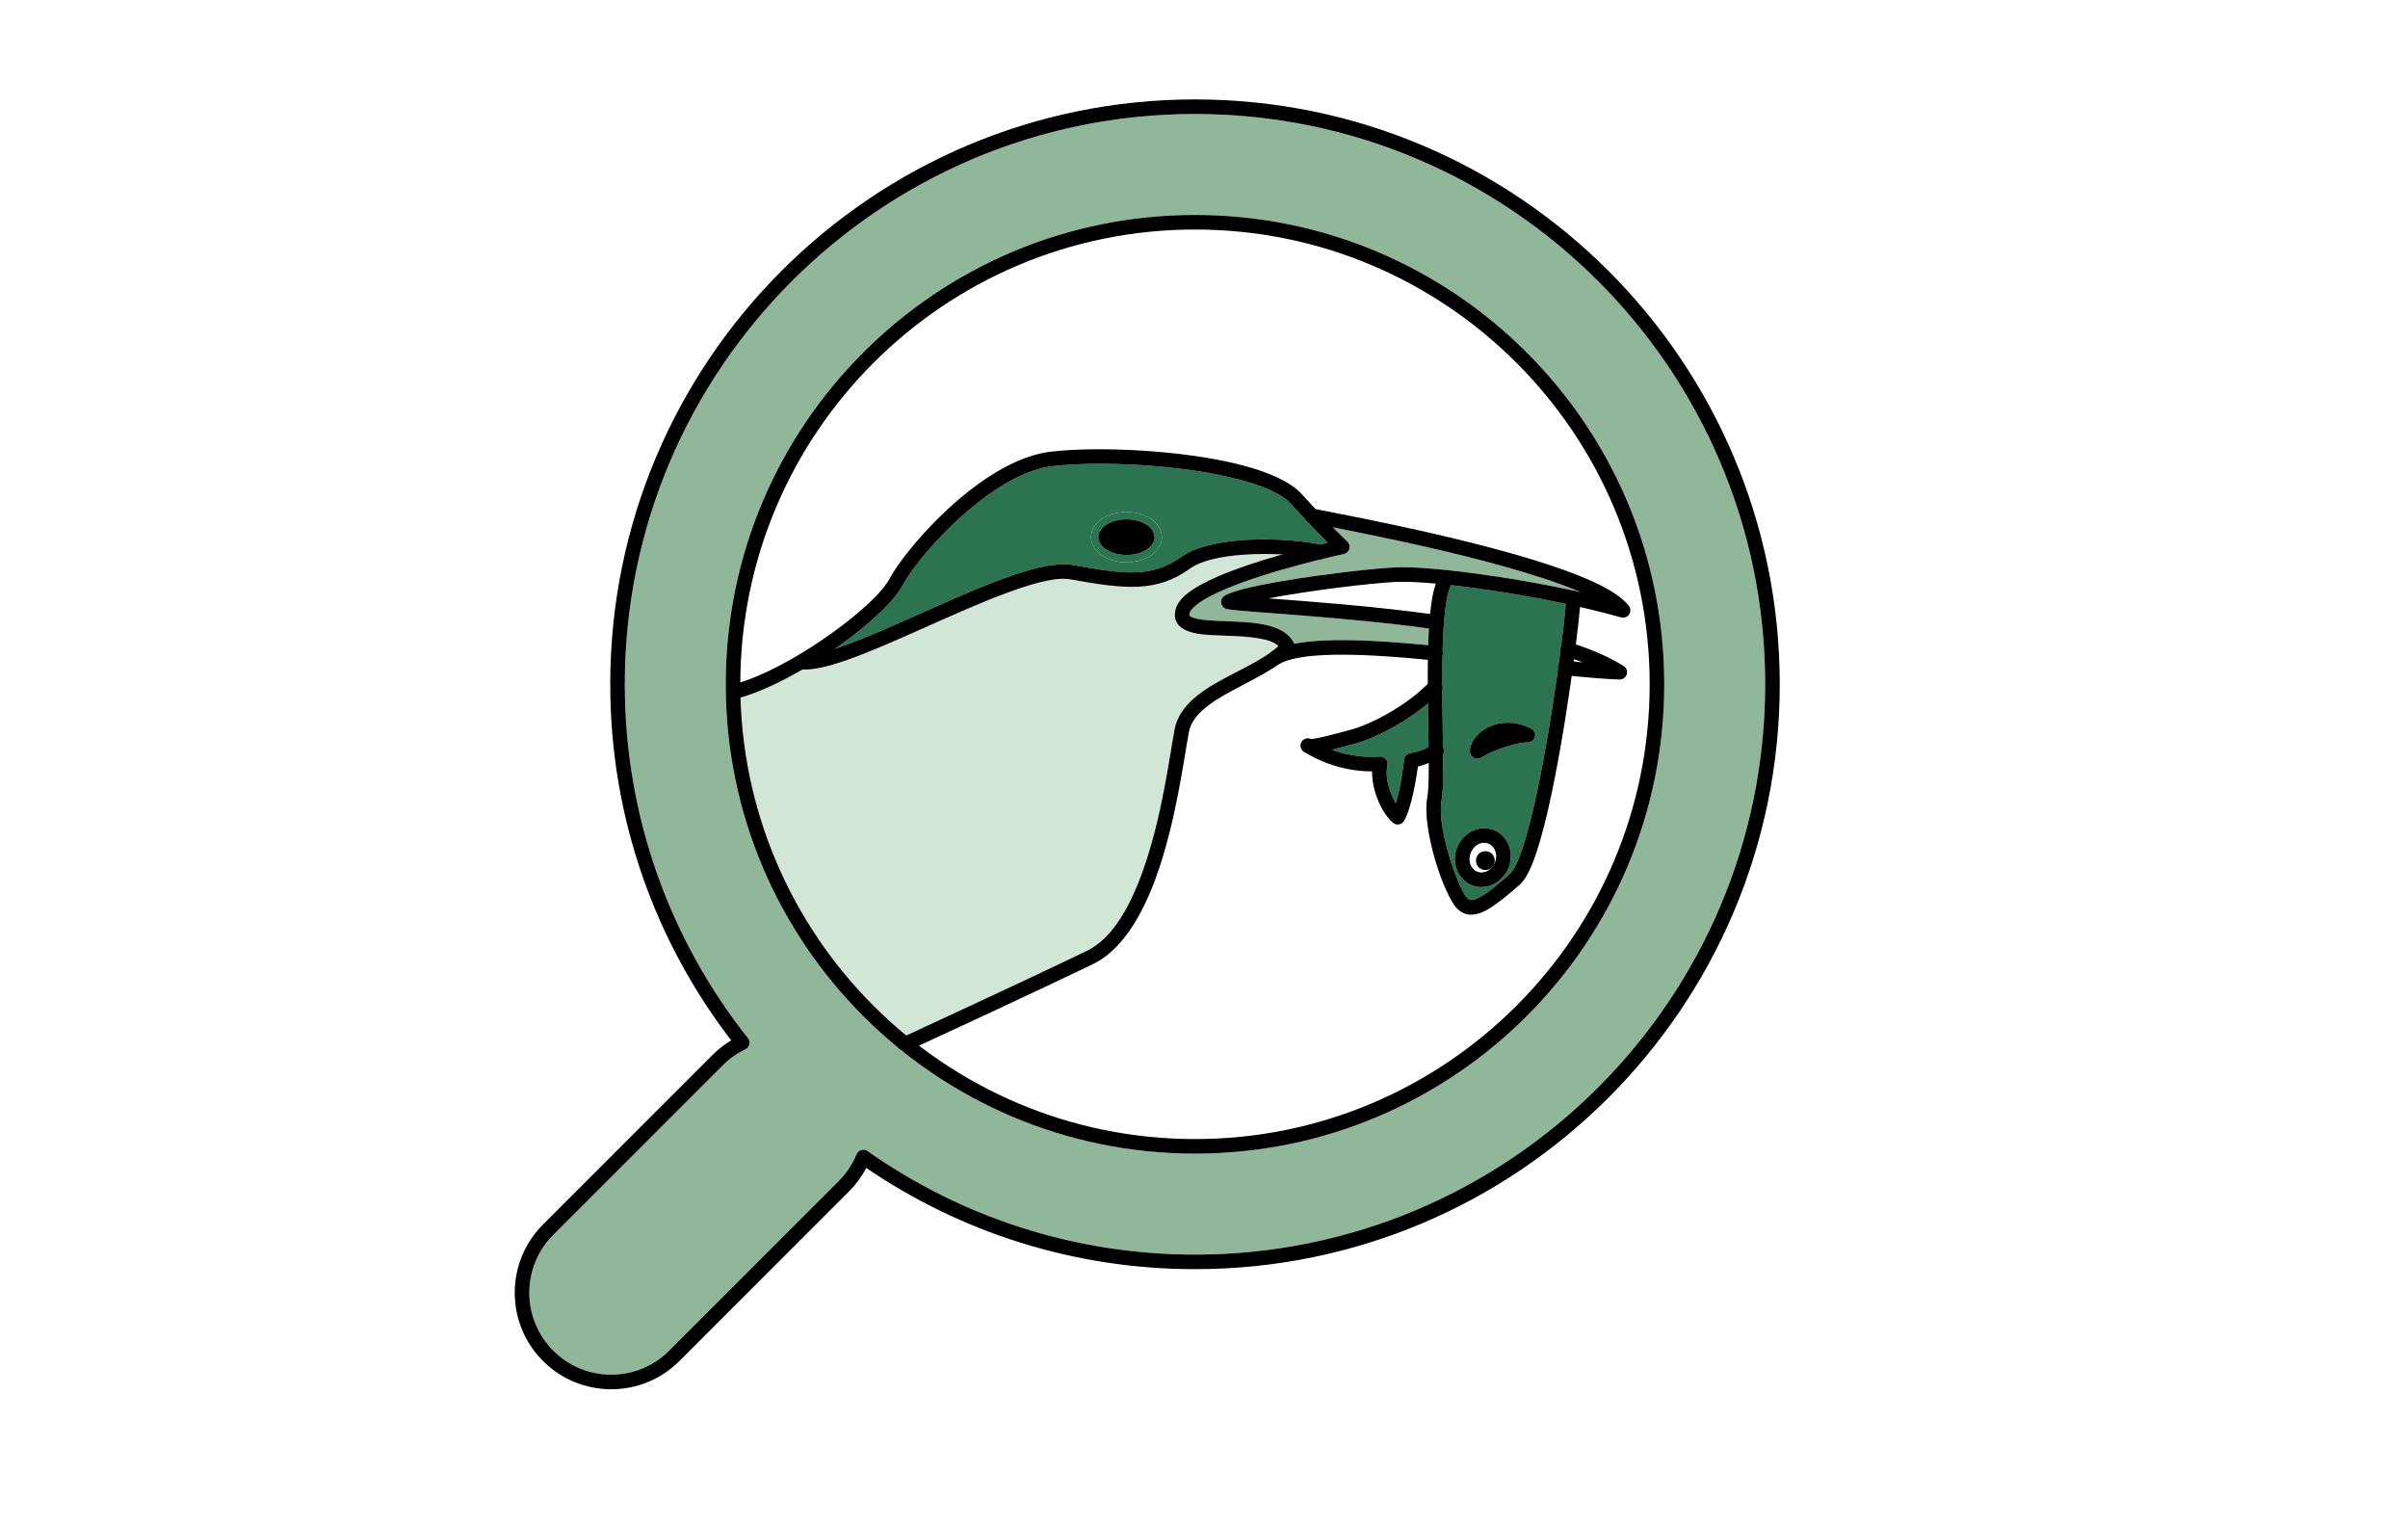 <svg width="404" height="256" viewBox="0 0 404 256" fill="none" xmlns="http://www.w3.org/2000/svg">
<path fill-rule="evenodd" clip-rule="evenodd" d="M188.988 85.883C190.883 85.883 192.552 86.507 193.594 87.409C194.458 88.158 194.927 89.103 194.927 90.102C194.927 91.101 194.458 92.046 193.594 92.795C192.552 93.697 190.883 94.32 188.988 94.32C187.092 94.32 185.423 93.697 184.381 92.795C183.517 92.046 183.049 91.101 183.049 90.102C183.049 89.103 183.517 88.158 184.381 87.409C185.423 86.507 187.092 85.883 188.988 85.883ZM188.988 87.107C186.385 87.107 184.272 88.449 184.272 90.102C184.272 91.755 186.385 93.097 188.988 93.097C191.59 93.097 193.703 91.755 193.703 90.102C193.703 88.449 191.59 87.107 188.988 87.107Z" fill="#2C7351"/>
<path fill-rule="evenodd" clip-rule="evenodd" d="M145.545 193.082C145.24 192.867 144.854 192.804 144.497 192.909C144.14 193.013 143.85 193.275 143.709 193.619C143.038 195.258 142.038 196.792 140.71 198.121L112.263 226.568C106.899 231.931 98.192 231.931 92.829 226.568C87.466 221.205 87.466 212.498 92.829 207.135L121.277 178.687C122.409 177.555 123.691 176.661 125.059 176.007C125.395 175.846 125.639 175.542 125.723 175.179C125.807 174.817 125.721 174.435 125.489 174.143C112.555 157.828 104.827 137.202 104.827 114.784C104.827 61.987 147.692 19.123 200.488 19.123C253.285 19.123 296.149 61.987 296.149 114.784C296.149 167.581 253.285 210.445 200.488 210.445C180.048 210.445 161.096 204.02 145.545 193.082ZM151.074 176.061C151.088 176.072 151.102 176.084 151.116 176.095C164.624 186.99 181.8 193.515 200.488 193.515C243.941 193.515 279.219 158.237 279.219 114.784C279.219 71.332 243.941 36.053 200.488 36.053C157.035 36.053 121.757 71.332 121.757 114.784C121.757 139.529 133.198 161.623 151.074 176.061Z" fill="#91B79B"/>
<path fill-rule="evenodd" clip-rule="evenodd" d="M239.571 118C239.603 120.559 239.652 123.056 239.682 125.302C238.976 125.677 237.815 126.201 236.697 126.295C236.122 126.343 235.659 126.786 235.586 127.358C235.482 128.165 235.043 132.042 234.172 134.742C234.025 134.491 233.878 134.218 233.737 133.928C232.964 132.335 232.383 130.242 232.762 128.363C232.837 127.988 232.733 127.599 232.48 127.312C232.227 127.025 231.855 126.873 231.473 126.901C228.158 127.144 225.446 126.498 223.491 125.753C224.658 125.465 225.975 125.113 227.303 124.754C230.524 123.885 235.667 121.282 239.571 118Z" fill="#2C7351"/>
<path fill-rule="evenodd" clip-rule="evenodd" d="M261.897 108.539C261.894 108.548 261.891 108.558 261.888 108.566C261.838 108.722 261.821 108.879 261.833 109.033C261.722 109.889 261.601 110.789 261.472 111.724C261.455 111.786 261.443 111.85 261.436 111.916C261.432 111.955 261.43 111.992 261.43 112.03C260.431 119.215 258.944 128.371 257.272 135.567C256.484 138.957 255.657 141.908 254.814 143.995C254.332 145.188 253.888 146.075 253.405 146.504C251.119 148.537 249.4 149.95 248.038 150.622C247.226 151.022 246.628 151.137 246.141 150.621C245.512 149.955 244.623 147.988 243.782 145.592C242.476 141.869 241.34 137.101 241.878 134.158C242.119 132.839 242.145 130.018 242.111 126.485C242.279 126.143 242.284 125.732 242.098 125.377C242.061 122.32 241.991 118.824 241.977 115.346C241.982 115.254 241.982 115.162 241.976 115.071C241.971 113.249 241.981 111.435 242.02 109.696C242.024 109.632 242.025 109.568 242.025 109.506C242.057 108.132 242.108 106.805 242.184 105.558C242.206 105.211 242.227 104.87 242.252 104.536C242.257 104.485 242.261 104.434 242.263 104.384C242.415 102.432 242.639 100.737 242.974 99.455C243.111 98.931 243.248 98.485 243.42 98.151C248.997 98.766 255.976 99.861 262.699 101.293C262.603 102.648 262.322 105.242 261.897 108.539ZM244.279 142.743C243.558 145.44 245.053 148.077 247.527 148.675C249.97 149.266 252.575 147.647 253.288 144.983C254.011 142.285 252.515 139.649 250.041 139.051C247.598 138.46 244.993 140.079 244.279 142.743ZM246.608 126.073C246.619 126.51 246.862 126.907 247.245 127.117C247.628 127.326 248.094 127.315 248.466 127.088C250.124 126.081 253.779 124.608 256.379 124.51C256.941 124.488 257.415 124.088 257.53 123.538C257.645 122.988 257.371 122.431 256.866 122.186C252.792 120.212 249.455 121.619 247.831 123.341C246.983 124.242 246.588 125.266 246.608 126.073Z" fill="#2C7351"/>
<path fill-rule="evenodd" clip-rule="evenodd" d="M223.633 88.46C230.982 89.892 247.046 93.128 258.75 96.951C261.135 97.73 263.336 98.531 265.239 99.348C264.919 99.276 264.598 99.205 264.277 99.134C264.236 99.125 264.194 99.115 264.153 99.108C256.832 97.51 249.118 96.308 243.093 95.666C243.015 95.654 242.937 95.646 242.859 95.642C239.156 95.254 236.111 95.081 234.22 95.165C229.879 95.358 219.063 96.657 212.005 98.04C208.789 98.669 206.32 99.364 205.429 99.94C205.01 100.21 204.798 100.707 204.891 101.197C204.984 101.686 205.365 102.07 205.855 102.167C208.49 102.69 223.958 103.312 239.741 105.426C239.687 106.322 239.646 107.26 239.615 108.227C233.069 107.595 226.829 107.201 221.933 107.447C220.158 107.536 218.552 107.714 217.158 107.99C216.816 107.261 216.298 106.662 215.632 106.175C214.4 105.275 212.606 104.775 210.593 104.52C207.908 104.179 204.812 104.246 202.414 104.022C201.49 103.936 200.683 103.813 200.082 103.572C199.859 103.482 199.664 103.405 199.572 103.246C199.505 103.13 199.552 102.985 199.606 102.802C199.743 102.348 200.161 101.928 200.716 101.481C201.828 100.586 203.486 99.72 205.411 98.893C210.509 96.705 217.428 94.847 221.662 93.811C221.698 93.804 221.734 93.795 221.77 93.786C224.006 93.24 225.466 92.93 225.466 92.93C225.917 92.834 226.276 92.492 226.394 92.046C226.512 91.6 226.368 91.125 226.023 90.819C226.023 90.819 225.333 90.206 223.633 88.46Z" fill="#91B79B"/>
<path fill-rule="evenodd" clip-rule="evenodd" d="M124.237 117.019C127.375 116.119 131.033 114.397 134.637 112.302C136.375 112.407 138.915 111.825 141.936 110.773C146.321 109.246 151.806 106.751 157.332 104.296C162.774 101.877 168.254 99.497 172.738 98.158C175.526 97.325 177.892 96.876 179.563 97.179C189.048 98.894 194.064 99.347 199.631 95.391C201.61 93.985 204.892 93.339 208.295 93.07C210.633 92.885 213.033 92.889 215.146 93.002C211.593 94.01 207.665 95.264 204.448 96.645C202.284 97.574 200.432 98.569 199.182 99.576C198.162 100.398 197.514 101.264 197.264 102.099C197.025 102.896 197.069 103.557 197.28 104.105C197.698 105.192 198.951 105.964 200.848 106.287C203.558 106.748 207.78 106.499 211.108 107.068C212.505 107.307 213.752 107.636 214.489 108.38C214.171 108.669 213.83 108.948 213.47 109.218C213.464 109.221 213.459 109.224 213.453 109.228C213.354 109.283 213.265 109.35 213.188 109.426C210.295 111.513 206.298 113.129 203.089 115.127C200.018 117.037 197.645 119.302 197.064 122.333C196.289 126.377 194.973 137.221 191.621 146.412C189.49 152.255 186.584 157.458 182.317 159.514C172.304 164.338 155.632 172.043 152.047 173.697C135.586 160.142 124.895 139.828 124.237 117.019Z" fill="#D2E6D7"/>
<path fill-rule="evenodd" clip-rule="evenodd" d="M221.449 91.347C219.158 90.76 213.478 90.204 208.102 90.63C204.206 90.94 200.48 91.787 198.214 93.397C193.167 96.983 188.599 96.327 179.999 94.771C178.053 94.419 175.283 94.844 172.037 95.814C167.47 97.178 161.883 99.596 156.339 102.06C150.879 104.485 145.462 106.954 141.131 108.463C140.783 108.584 140.444 108.699 140.112 108.807C141.208 108.045 142.266 107.267 143.269 106.49C147.208 103.436 150.276 100.364 151.42 98.213C153.017 95.208 158.026 89.047 164.053 84.309C167.992 81.213 172.364 78.709 176.518 78.205C184.02 77.294 198.119 77.876 207.829 80.417C211.769 81.448 214.976 82.758 216.57 84.506C219.526 87.744 221.509 89.802 222.739 91.039C222.35 91.131 221.918 91.233 221.449 91.347ZM188.989 85.883C187.093 85.883 185.424 86.506 184.382 87.409C183.518 88.157 183.05 89.103 183.05 90.102C183.05 91.101 183.518 92.046 184.382 92.795C185.424 93.697 187.093 94.32 188.989 94.32C190.884 94.32 192.553 93.697 193.595 92.795C194.46 92.046 194.928 91.101 194.928 90.102C194.928 89.103 194.46 88.157 193.595 87.409C192.553 86.506 190.884 85.883 188.989 85.883Z" fill="#2C7351"/>
<path fill-rule="evenodd" clip-rule="evenodd" d="M124.07 117.066C123.42 117.247 122.744 116.867 122.563 116.216C122.381 115.566 122.762 114.891 123.412 114.709C128.961 113.161 136.245 108.839 141.769 104.556C145.362 101.771 148.216 99.026 149.259 97.064C150.942 93.898 156.19 87.377 162.54 82.386C166.853 78.996 171.676 76.328 176.222 75.776C183.944 74.839 198.454 75.435 208.447 78.05C212.951 79.228 216.553 80.859 218.377 82.857C224.009 89.028 226.023 90.818 226.023 90.818C226.368 91.124 226.512 91.599 226.394 92.046C226.276 92.492 225.917 92.834 225.466 92.93C225.466 92.93 213.273 95.518 205.411 98.893C203.486 99.719 201.828 100.585 200.716 101.481C200.161 101.928 199.743 102.348 199.606 102.802C199.552 102.985 199.505 103.13 199.572 103.245C199.664 103.404 199.859 103.482 200.082 103.571C200.683 103.812 201.49 103.935 202.414 104.021C204.812 104.246 207.908 104.179 210.593 104.519C212.606 104.774 214.4 105.275 215.632 106.174C216.31 106.67 216.836 107.283 217.177 108.03C217.382 108.479 217.298 109.006 216.964 109.368C214.528 112.009 210.29 113.911 206.47 115.995C204.711 116.955 203.049 117.958 201.753 119.132C200.599 120.177 199.742 121.354 199.466 122.794C198.68 126.901 197.324 137.914 193.919 147.25C191.545 153.759 188.131 159.428 183.378 161.718C172.098 167.152 152.377 176.238 152.377 176.238C151.763 176.52 151.037 176.253 150.754 175.639C150.472 175.026 150.74 174.298 151.353 174.016C151.353 174.016 171.05 164.942 182.317 159.514C186.583 157.458 189.489 152.255 191.62 146.412C194.973 137.221 196.289 126.376 197.064 122.333C197.645 119.301 200.017 117.037 203.088 115.126C206.814 112.808 211.599 111.004 214.488 108.38C213.751 107.636 212.504 107.306 211.108 107.067C207.78 106.499 203.558 106.748 200.847 106.287C198.95 105.964 197.698 105.192 197.28 104.105C197.068 103.556 197.025 102.896 197.263 102.099C197.514 101.264 198.161 100.397 199.181 99.575C200.432 98.569 202.283 97.573 204.447 96.645C210.404 94.087 218.792 91.967 222.739 91.039C221.508 89.802 219.525 87.744 216.57 84.506C214.975 82.758 211.768 81.448 207.828 80.417C198.118 77.876 184.019 77.294 176.517 78.204C172.364 78.709 167.992 81.213 164.052 84.309C158.026 89.046 153.017 95.208 151.42 98.212C150.276 100.364 147.207 103.436 143.268 106.49C137.496 110.965 129.867 115.447 124.07 117.066Z" fill="black"/>
<path fill-rule="evenodd" clip-rule="evenodd" d="M240.924 108.357C241.596 108.424 242.086 109.024 242.019 109.696C241.952 110.368 241.351 110.858 240.679 110.79C233.796 110.098 227.176 109.633 222.056 109.89C218.844 110.051 216.252 110.47 214.641 111.366C214.051 111.694 213.305 111.481 212.977 110.891C212.649 110.301 212.862 109.555 213.453 109.228C215.299 108.201 218.252 107.632 221.933 107.447C227.154 107.185 233.904 107.65 240.924 108.357ZM262.681 110.105C262.037 109.899 261.682 109.21 261.887 108.566C262.093 107.924 262.782 107.568 263.425 107.774L263.439 107.779C266.989 108.915 270.065 110.228 272.413 111.731C272.877 112.027 273.086 112.598 272.922 113.123C272.759 113.65 272.264 114.002 271.713 113.983C269.161 113.899 266.02 113.628 262.525 113.26C261.853 113.19 261.365 112.587 261.436 111.916C261.506 111.245 262.109 110.757 262.78 110.827C263.733 110.927 264.658 111.021 265.556 111.106C264.646 110.759 263.69 110.427 262.694 110.109L262.681 110.105Z" fill="black"/>
<path fill-rule="evenodd" clip-rule="evenodd" d="M265.239 99.348C263.336 98.531 261.135 97.73 258.75 96.951C243.858 92.086 221.907 88.174 219.831 87.715C219.172 87.569 218.756 86.916 218.901 86.257C219.047 85.597 219.7 85.181 220.36 85.326C222.447 85.787 244.528 89.732 259.51 94.625C263.433 95.906 266.877 97.257 269.376 98.624C271.197 99.619 272.539 100.651 273.288 101.653C273.601 102.074 273.612 102.647 273.316 103.079C273.018 103.511 272.48 103.705 271.975 103.563C258.687 99.806 240.416 97.339 234.328 97.609C230.128 97.795 219.761 99.039 212.814 100.374C219.559 100.883 230.379 101.657 241.207 103.156C241.875 103.249 242.343 103.867 242.25 104.536C242.158 105.204 241.54 105.672 240.871 105.579C224.704 103.34 208.552 102.702 205.855 102.167C205.365 102.07 204.984 101.686 204.891 101.197C204.798 100.707 205.01 100.21 205.429 99.939C206.32 99.363 208.789 98.669 212.005 98.04C219.063 96.657 229.879 95.357 234.22 95.165C239.358 94.937 253.002 96.597 265.239 99.348Z" fill="black"/>
<path fill-rule="evenodd" clip-rule="evenodd" d="M262.733 100.384C262.694 99.71 263.211 99.132 263.884 99.093C264.558 99.055 265.136 99.571 265.175 100.245C265.278 102.042 262.816 122.521 259.655 136.121C258.833 139.658 257.961 142.734 257.081 144.912C256.414 146.564 255.7 147.737 255.031 148.331C251.967 151.055 249.767 152.711 248.128 153.218C246.589 153.695 245.39 153.39 244.361 152.299C243.618 151.512 242.467 149.235 241.473 146.401C240.027 142.278 238.876 136.978 239.471 133.718C240.127 130.119 239.147 115.242 239.741 105.41C239.901 102.775 240.175 100.488 240.606 98.837C240.953 97.506 241.44 96.541 241.984 95.998C242.462 95.521 243.237 95.523 243.714 96C244.191 96.478 244.189 97.254 243.711 97.73C243.388 98.053 243.18 98.663 242.973 99.455C242.573 100.987 242.332 103.112 242.184 105.558C241.583 115.491 242.541 130.521 241.877 134.158C241.34 137.101 242.476 141.869 243.782 145.591C244.623 147.988 245.512 149.954 246.141 150.621C246.628 151.137 247.226 151.022 248.038 150.621C249.4 149.95 251.118 148.537 253.405 146.503C253.887 146.074 254.332 145.187 254.813 143.995C255.657 141.908 256.483 138.957 257.272 135.567C260.372 122.227 262.833 102.147 262.733 100.384Z" fill="black"/>
<path fill-rule="evenodd" clip-rule="evenodd" d="M244.279 142.743C244.992 140.079 247.597 138.46 250.041 139.05C252.515 139.649 254.01 142.285 253.287 144.982C252.574 147.647 249.969 149.265 247.526 148.675C245.052 148.077 243.557 145.44 244.279 142.743ZM246.642 143.376C246.294 144.679 246.907 146.008 248.101 146.297C249.326 146.593 250.567 145.685 250.924 144.35C251.273 143.048 250.66 141.718 249.465 141.429C248.241 141.133 247 142.04 246.642 143.376Z" fill="black"/>
<path d="M249.205 145.948C250.077 145.948 250.783 145.239 250.783 144.364C250.783 143.489 250.077 142.78 249.205 142.78C248.334 142.78 247.628 143.489 247.628 144.364C247.628 145.239 248.334 145.948 249.205 145.948Z" fill="black"/>
<path fill-rule="evenodd" clip-rule="evenodd" d="M246.608 126.072C246.588 125.265 246.982 124.241 247.831 123.341C249.455 121.619 252.791 120.211 256.866 122.185C257.371 122.431 257.645 122.988 257.53 123.538C257.415 124.087 256.941 124.488 256.379 124.509C253.779 124.608 250.124 126.08 248.466 127.088C248.093 127.314 247.627 127.325 247.245 127.116C246.862 126.906 246.619 126.509 246.608 126.072Z" fill="black"/>
<path fill-rule="evenodd" clip-rule="evenodd" d="M219.96 123.974C220.13 123.957 220.437 123.924 220.717 123.874C222.138 123.618 224.385 123.009 226.667 122.393C230.199 121.439 236.239 118.213 239.873 114.371C240.337 113.881 241.112 113.86 241.602 114.323C242.093 114.788 242.114 115.563 241.65 116.053C237.704 120.225 231.14 123.72 227.304 124.754C225.976 125.113 224.659 125.465 223.492 125.753C225.447 126.498 228.159 127.144 231.474 126.901C231.856 126.873 232.228 127.025 232.481 127.312C232.734 127.599 232.838 127.988 232.763 128.363C232.384 130.242 232.965 132.335 233.738 133.928C233.879 134.218 234.026 134.491 234.173 134.742C235.043 132.042 235.483 128.165 235.587 127.358C235.66 126.786 236.123 126.343 236.698 126.295C238.469 126.146 240.352 124.914 240.352 124.914C240.92 124.549 241.677 124.713 242.043 125.281C242.409 125.849 242.244 126.606 241.677 126.972C241.677 126.972 239.864 128.124 237.892 128.574C237.592 130.725 236.818 135.546 235.559 137.698C235.381 138.002 235.079 138.215 234.732 138.281C234.384 138.347 234.026 138.26 233.748 138.041C233.072 137.51 232.225 136.412 231.538 134.997C230.754 133.383 230.171 131.36 230.205 129.395C224.423 129.404 220.134 126.947 219.124 126.315L219.038 126.292L218.657 126.063L218.395 125.77L218.2 125.292L218.19 124.906L218.293 124.552L218.544 124.194L218.946 123.929L219.402 123.839L219.705 123.874L219.96 123.974Z" fill="black"/>
<path fill-rule="evenodd" clip-rule="evenodd" d="M134.477 112.29C133.804 112.231 133.306 111.637 133.365 110.964C133.424 110.292 134.018 109.794 134.691 109.853C136.197 109.985 138.434 109.403 141.131 108.463C145.462 106.954 150.879 104.485 156.339 102.06C161.882 99.596 167.47 97.179 172.037 95.814C175.283 94.844 178.053 94.42 179.999 94.771C188.599 96.327 193.167 96.984 198.214 93.397C200.48 91.787 204.206 90.94 208.102 90.631C213.764 90.182 219.763 90.823 221.786 91.442C222.431 91.639 222.795 92.324 222.597 92.969C222.4 93.615 221.715 93.978 221.07 93.781C219.182 93.203 213.58 92.651 208.295 93.07C204.892 93.34 201.61 93.985 199.631 95.391C194.064 99.347 189.048 98.894 179.563 97.179C177.892 96.876 175.525 97.325 172.738 98.158C168.254 99.498 162.773 101.878 157.331 104.296C151.806 106.751 146.32 109.246 141.935 110.773C138.82 111.858 136.217 112.443 134.477 112.29Z" fill="black"/>
<path d="M188.988 93.097C191.592 93.097 193.703 91.757 193.703 90.102C193.703 88.448 191.592 87.107 188.988 87.107C186.384 87.107 184.272 88.448 184.272 90.102C184.272 91.757 186.384 93.097 188.988 93.097Z" fill="black"/>
<path fill-rule="evenodd" clip-rule="evenodd" d="M145.337 195.914C144.596 197.331 143.63 198.661 142.44 199.851L113.993 228.298C107.676 234.616 97.418 234.616 91.1 228.298C84.782 221.98 84.782 211.722 91.1 205.405L119.547 176.958C120.508 175.997 121.56 175.182 122.675 174.514C109.951 157.966 102.381 137.252 102.381 114.784C102.381 60.637 146.342 16.677 200.489 16.677C254.636 16.677 298.596 60.637 298.596 114.784C298.596 168.931 254.636 212.892 200.489 212.892C180.048 212.892 161.058 206.627 145.337 195.914ZM145.546 193.082C161.097 204.02 180.048 210.446 200.489 210.446C253.286 210.446 296.15 167.581 296.15 114.784C296.15 61.987 253.286 19.123 200.489 19.123C147.692 19.123 104.827 61.987 104.827 114.784C104.827 137.202 112.555 157.828 125.49 174.144C125.722 174.436 125.808 174.817 125.723 175.179C125.639 175.542 125.395 175.846 125.059 176.008C123.692 176.661 122.409 177.555 121.277 178.687L92.83 207.135C87.466 212.498 87.466 221.205 92.83 226.568C98.192 231.932 106.9 231.932 112.263 226.568L140.711 198.121C142.039 196.792 143.039 195.258 143.71 193.619C143.851 193.275 144.14 193.013 144.498 192.909C144.855 192.804 145.241 192.868 145.546 193.082ZM200.489 36.054C243.941 36.054 279.219 71.332 279.219 114.784C279.219 158.237 243.941 193.515 200.489 193.515C157.036 193.515 121.758 158.237 121.758 114.784C121.758 71.332 157.036 36.054 200.489 36.054ZM200.489 38.5C158.386 38.5 124.204 72.682 124.204 114.784C124.204 156.887 158.386 191.069 200.489 191.069C242.592 191.069 276.773 156.887 276.773 114.784C276.773 72.682 242.592 38.5 200.489 38.5Z" fill="black"/>
</svg>
